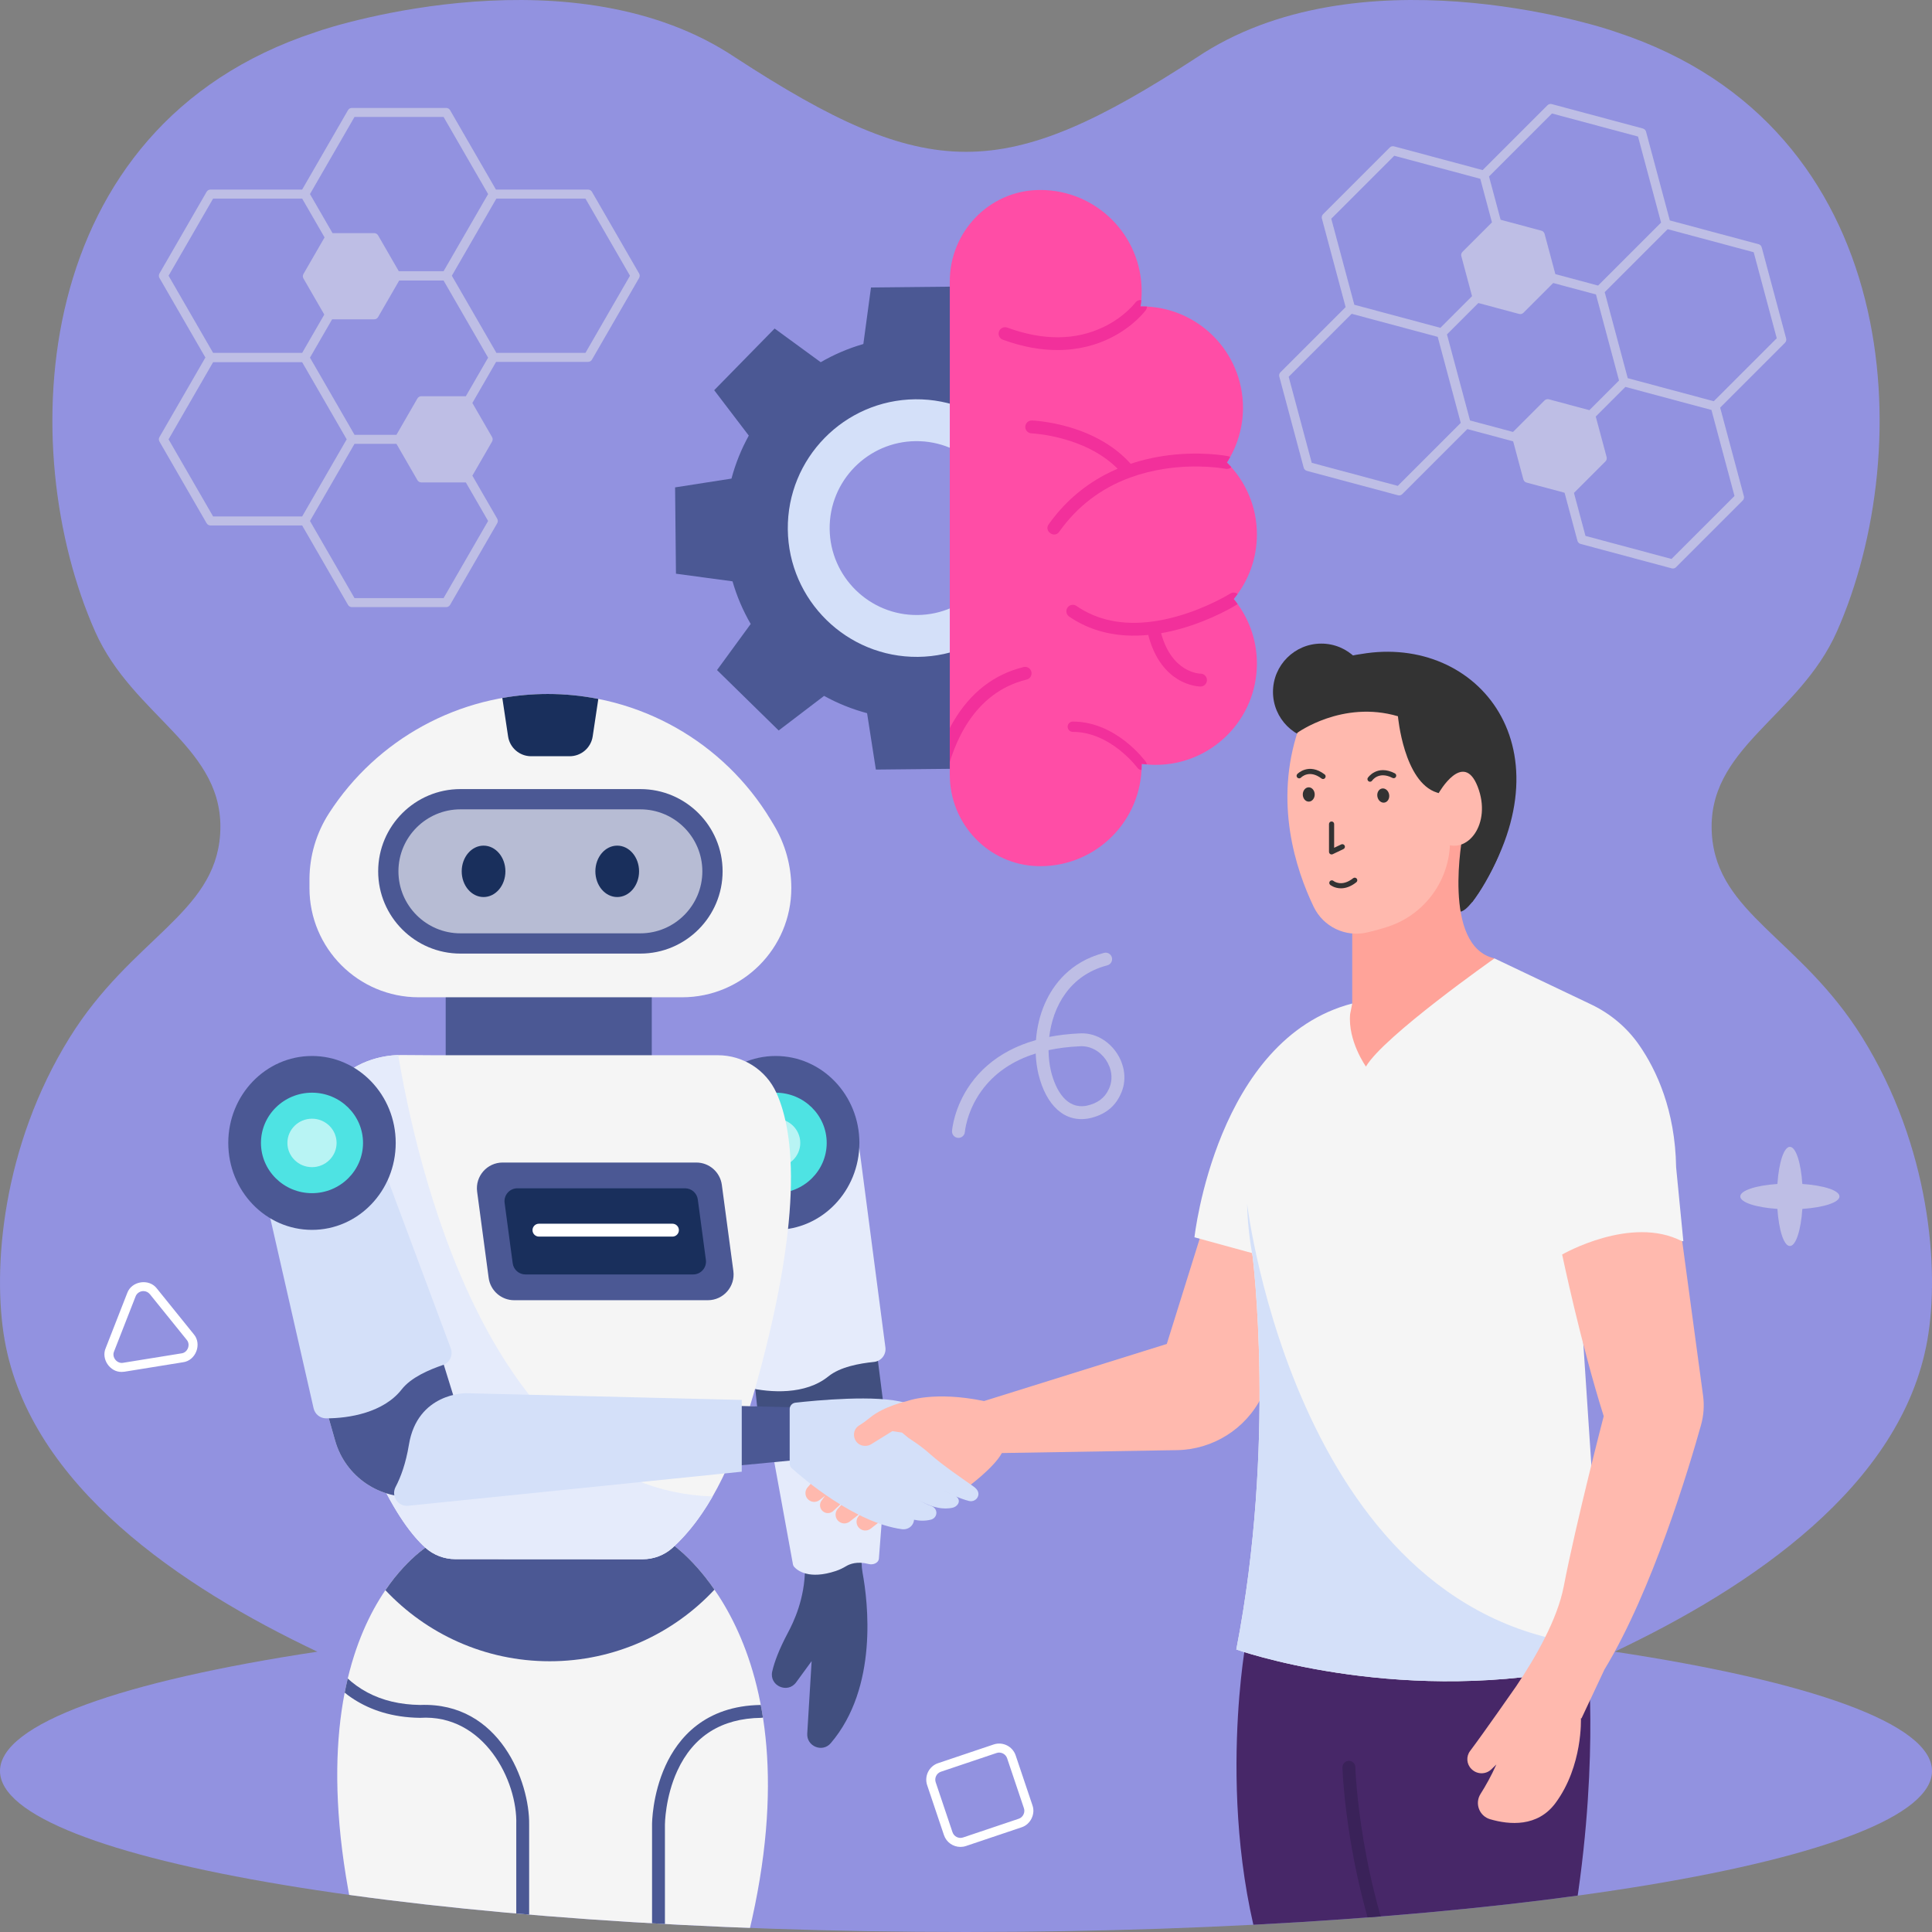 <svg id="Layer_1" enable-background="new 0 0 3000 3000" viewBox="0 0 3000 3000" xmlns="http://www.w3.org/2000/svg" xmlns:xlink="http://www.w3.org/1999/xlink"><rect x="0" y="0" width="3000" height="3000" fill="#808080" stroke="none"/><clipPath id="SVGID_4_"><path id="SVGID_1_" d="m1951.723 829.929c0-43.71-17.837-83.247-46.615-111.76 15.79-24.525 24.987-53.693 24.987-85.031 0-86.892-70.441-157.334-157.334-157.334-.589 0-1.169.038-1.756.045 1.15-7.672 1.756-15.522 1.756-23.515 0-86.893-70.441-157.334-157.334-157.334-1.281 0-2.559.015-3.833.046-76.34 1.826-136.764 65.397-136.764 141.759v766.391c0 76.362 60.424 139.933 136.764 141.759 1.274.03 2.552.046 3.833.046 86.894 0 157.334-70.441 157.334-157.334 0-.511-.034-1.013-.038-1.523 7.087.977 14.311 1.523 21.666 1.523 86.893 0 157.334-70.441 157.334-157.334 0-38.073-13.526-72.986-36.032-100.202 22.506-27.216 36.032-62.127 36.032-100.202z"/></clipPath><clipPath id="SVGID_6_"><path id="SVGID_5_" d="m2507.207 2564.741c210.725-99.8 445.553-257.009 485.56-483.697 19.539-110.713 3.819-301.52-101.111-470.21-95.785-153.991-225.078-191.755-233.457-315.141-9.148-134.722 134.917-181.476 194.136-315.141 125.256-282.715 104.817-783.594-341.729-930.417-35.391-13.085-404.993-126.811-652.529 39.225-299.521 195.193-416.63 195.193-716.151 0-247.653-166.039-616.991-52.305-652.53-39.224-446.547 146.822-466.985 647.701-341.73 930.416 59.219 133.665 203.284 180.419 194.136 315.141-8.378 123.386-137.671 161.149-233.457 315.141-104.93 168.69-120.65 359.497-101.111 470.21 40.007 226.688 274.835 383.897 485.56 483.696-302.688 45.74-492.794 111.8-492.794 185.26 0 138.071 671.573 250 1500 250s1500-111.929 1500-250c0-73.46-190.106-139.52-492.793-185.259z"/></clipPath><clipPath id="SVGID_8_"><path id="SVGID_7_" d="m1162.975 3000.59c110.298-459.574-124.596-606.638-124.596-606.638h-363.574s-232.851 118.468-120.511 606.638z"/></clipPath><g><g><g><path d="m2507.207 2564.741c210.725-99.8 445.553-257.009 485.56-483.697 19.539-110.713 3.819-301.52-101.111-470.21-95.785-153.991-225.078-191.755-233.457-315.141-9.148-134.722 134.917-181.476 194.136-315.141 125.256-282.715 104.817-783.594-341.729-930.417-35.391-13.085-404.993-126.811-652.529 39.225-299.521 195.193-416.63 195.193-716.151 0-247.653-166.039-616.991-52.305-652.53-39.224-446.547 146.822-466.985 647.701-341.73 930.416 59.219 133.665 203.284 180.419 194.136 315.141-8.378 123.386-137.671 161.149-233.457 315.141-104.93 168.69-120.65 359.497-101.111 470.21 40.007 226.688 274.835 383.897 485.56 483.696-302.688 45.74-492.794 111.8-492.794 185.26 0 138.071 671.573 250 1500 250s1500-111.929 1500-250c0-73.46-190.106-139.52-492.793-185.259z" fill="#9292e0"/></g><path d="m2856.311 1857.81c0-9.309-24.485-17.131-57.639-19.361-2.23-33.153-10.053-57.639-19.361-57.639s-17.132 24.485-19.361 57.639c-33.153 2.23-57.639 10.053-57.639 19.361s24.485 17.132 57.639 19.362c2.229 33.152 10.053 57.638 19.361 57.638s17.131-24.485 19.361-57.638c33.153-2.231 57.639-10.054 57.639-19.362z" fill="#bebee5"/><g><path d="m1491.366 2867.887c-11.279 0-21.822-7.127-25.613-18.394l-26.06-77.472c-4.746-14.11 2.872-29.452 16.983-34.199l86.251-29.014c14.111-4.743 29.452 2.872 34.199 16.983l26.06 77.472c4.911 13.66-3.132 29.856-16.983 34.198l-86.251 29.014c-2.844.957-5.739 1.412-8.586 1.412zm56.025-145.809-86.251 29.014c-6.794 2.285-10.462 9.672-8.177 16.467l26.06 77.471c2.286 6.794 9.674 10.458 16.467 8.177l86.251-29.014c6.669-2.091 10.542-9.889 8.177-16.466l-26.06-77.472c-2.286-6.793-9.671-10.465-16.467-8.177z" fill="#fff"/></g><g><path d="m189.1 2130.294c-18.237.548-32.325-19.944-25.02-36.845l33.416-85.461c6.684-18.971 34.067-23.195 46.156-7.126l57.174 70.836c13.156 15.214 3.244 41.082-16.708 43.612l-90.589 14.625c-1.485.241-2.966.359-4.429.359zm33.597-125.48c-5.351-.027-10.249 3.258-12.162 8.271l-33.416 85.461c-3.865 8.968 4.599 19.449 14.18 17.568l90.589-14.625c9.607-1.219 14.378-13.674 8.044-20.999l-57.174-70.836c-2.51-3.108-6.167-4.84-10.061-4.84z" fill="#fff"/></g><g fill="#bebee5"><path d="m992.394 424.645-73.196-126.781c-1.251-2.166-3.562-3.5-6.063-3.5h-143.077l-71.177-123.28c-1.251-2.166-3.562-3.5-6.063-3.5h-146.393c-2.501 0-4.812 1.334-6.063 3.5l-71.177 123.28h-142.32c-2.501 0-4.812 1.334-6.063 3.5l-73.196 126.781c-1.25 2.166-1.25 4.834 0 7l71.31 123.514-71.31 123.514c-1.25 2.166-1.25 4.834 0 7l73.196 126.78c1.251 2.166 3.562 3.5 6.063 3.5h142.32l71.177 123.281c1.251 2.166 3.562 3.5 6.063 3.5h146.394c2.501 0 4.812-1.334 6.063-3.5l73.197-126.781c1.25-2.166 1.25-4.834 0-7l-38.59-66.839 30.566-52.941c1.25-2.166 1.25-4.834 0-7l-30.566-52.941 36.838-63.806h142.809c2.501 0 4.812-1.334 6.063-3.5l73.196-126.78c1.249-2.167 1.249-4.835-.001-7.001zm-441.928-243.062h138.312l69.155 119.78-69.155 119.781h-69.538l-32.128-55.649c-1.251-2.166-3.562-3.5-6.063-3.5h-64.701l-35.022-60.659zm-288.714 246.562 69.155-119.781h138.278l34.8 60.275-32.777 56.772c-1.25 2.166-1.25 4.834 0 7l32.35 56.033-34.341 59.48h-138.311zm69.154 373.807-69.154-119.78 69.155-119.781h138.278l69.156 119.781-69.156 119.78zm427.027 7-69.155 119.781h-138.312l-69.14-119.754 69.172-119.808h65.081l32.572 56.416c1.251 2.166 3.562 3.5 6.063 3.5h69.156zm-34.563-193.696h-69.156c-2.501 0-4.812 1.334-6.063 3.5l-32.572 56.416h-65.081l-69.172-119.809 34.374-59.536h65.349c2.501 0 4.812-1.334 6.063-3.5l32.745-56.717h68.921l69.155 119.78zm185.724-67.331h-138.312l-69.155-119.78 69.155-119.781h138.311l69.155 119.781z"/><path d="m2773.499 525.528-37.89-141.405c-.647-2.416-2.534-4.303-4.95-4.95l-137.762-36.913-36.912-137.761c-.647-2.416-2.534-4.303-4.95-4.95l-141.406-37.89c-2.413-.647-4.993.043-6.762 1.812l-100.637 100.636-137.5-36.844c-2.413-.647-4.993.043-6.762 1.812l-103.517 103.516c-1.768 1.769-2.459 4.347-1.812 6.762l36.844 137.501-101.172 101.172c-1.768 1.769-2.459 4.347-1.812 6.762l37.89 141.405c.647 2.416 2.534 4.303 4.95 4.95l141.405 37.89c.599.16 1.207.238 1.812.238 1.832 0 3.62-.721 4.95-2.05l100.98-100.98 71.166 19.068 15.822 59.048c.647 2.416 2.534 4.303 4.95 4.95l59.047 15.821 19.976 74.55c.647 2.416 2.534 4.303 4.95 4.95l141.405 37.89c.599.16 1.207.238 1.812.238 1.832 0 3.62-.721 4.95-2.05l103.517-103.517c1.768-1.769 2.459-4.347 1.812-6.762l-36.844-137.501 100.637-100.637c1.769-1.768 2.46-4.346 1.813-6.761zm-490.867 127.327-35.798-133.598 48.734-48.734 63.26 16.95c.599.16 1.207.238 1.812.238 1.832 0 3.62-.721 4.95-2.05l46.208-46.208 66.404 17.793 35.806 133.627-46.021 46.021-62.923-16.86c-2.413-.646-4.993.044-6.761 1.812l-48.902 48.901zm127.277-476.626 133.599 35.798 35.797 133.598-97.8 97.8-66.344-17.776-16.745-62.495c-.647-2.416-2.534-4.303-4.95-4.95l-63.32-16.967-18.014-67.229zm-244.898 65.604 133.567 35.79 18.128 67.655-45.75 45.75c-1.768 1.769-2.459 4.347-1.812 6.762l16.631 62.068-49.17 49.17-133.598-35.798-35.798-133.598zm5.455 512.63-133.598-35.798-35.798-133.598 97.8-97.8 133.599 35.797 35.797 133.599zm425.058 113.485-133.598-35.798-17.891-66.77 48.9-48.9c1.768-1.769 2.459-4.347 1.812-6.762l-16.86-62.924 46.021-46.021 133.627 35.806 35.79 133.567zm65.627-244.922-133.598-35.798-35.798-133.598 97.778-97.778 133.598 35.798 35.798 133.598z"/></g><g><g><g><path d="m1494.082 1193.629-134.036 1.371-13.643-87.556c-23.524-6.276-45.9-15.352-66.762-26.875l-70.504 53.722-95.736-93.807 52.278-71.58c-11.946-20.622-21.475-42.809-28.228-66.2l-87.817-11.859-1.356-134.034 87.559-13.652c6.278-23.524 15.357-45.901 26.883-66.763l-53.715-70.496 93.819-95.746 71.576 52.269c20.625-11.948 42.812-21.48 66.204-28.235l11.869-87.817 134.035-1.371 13.643 87.556c23.523 6.275 45.9 15.351 66.761 26.875l70.504-53.722 95.737 93.807-52.278 71.58c11.946 20.622 21.475 42.809 28.228 66.2l87.818 11.859 1.356 134.034-87.559 13.652c-6.278 23.524-15.357 45.901-26.883 66.764l53.715 70.496-93.819 95.746-71.576-52.269c-20.624 11.948-42.813 21.479-66.204 28.234z" fill="#4b5894"/></g><g><path d="m1623.266 818.024c1.155 110.275-87.62 200.876-197.893 201.965-110.275 1.089-200.93-87.74-202.085-198.015s87.62-200.876 197.895-201.965c110.272-1.088 200.927 87.74 202.083 198.015z" fill="#d4e0f9"/></g><g><path d="m1558.269 818.666c.78 74.436-59.143 135.591-133.578 136.327-74.435.735-135.628-59.224-136.407-133.66-.78-74.436 59.143-135.591 133.579-136.327 74.434-.735 135.627 59.225 136.406 133.66z" fill="#9292e0"/></g></g><g><g><path d="m1951.723 829.929c0-43.71-17.837-83.247-46.615-111.76 15.79-24.525 24.987-53.693 24.987-85.031 0-86.892-70.441-157.334-157.334-157.334-.589 0-1.169.038-1.756.045 1.15-7.672 1.756-15.522 1.756-23.515 0-86.893-70.441-157.334-157.334-157.334-1.281 0-2.559.015-3.833.046-76.34 1.826-136.764 65.397-136.764 141.759v766.391c0 76.362 60.424 139.933 136.764 141.759 1.274.03 2.552.046 3.833.046 86.894 0 157.334-70.441 157.334-157.334 0-.511-.034-1.013-.038-1.523 7.087.977 14.311 1.523 21.666 1.523 86.893 0 157.334-70.441 157.334-157.334 0-38.073-13.526-72.986-36.032-100.202 22.506-27.216 36.032-62.127 36.032-100.202z" fill="#ff4da6"/></g><g><g clip-path="url(#SVGID_4_)"><path d="m1458.729 1214.711c-1.504 0-3.029-.34-4.466-1.059-4.553-2.277-6.609-7.559-4.969-12.239.116-.453.273-1.158.488-2.088 2.533-10.995 10.242-44.456 30.758-79.159 26.506-44.837 63.141-73.222 108.886-84.365 5.364-1.309 10.776 1.983 12.083 7.349 1.308 5.366-1.983 10.775-7.349 12.083-83.569 20.358-114.117 101.83-124.889 148.583-.698 3.03-.934 4.051-1.592 5.367-1.75 3.503-5.283 5.528-8.95 5.528zm-8.944-14.459c-.001.003-.002.005-.003.008.001-.003.002-.006.003-.008zm.009-.017c-.003.005-.005.009-.007.014.002-.005.004-.009.007-.014z" fill="#f2309b"/></g><g clip-path="url(#SVGID_4_)"><path d="m1641.963 543.554c-24.622 0-52.916-4.41-84.742-16.054-5.187-1.897-7.854-7.641-5.956-12.827s7.641-7.851 12.827-5.956c55.579 20.334 105.87 20.031 149.475-.896 32.624-15.657 49.229-37.689 49.394-37.91 3.286-4.426 9.542-5.367 13.976-2.096 4.435 3.274 5.393 9.507 2.132 13.95-.764 1.041-19.125 25.691-55.836 43.598-19.592 9.556-46.836 18.191-81.27 18.191z" fill="#f2309b"/></g><path clip-path="url(#SVGID_4_)" d="m1907.059 708.361c-1.826-.363-45.384-8.801-101.555-.176-17.337 2.66-33.983 6.681-49.835 11.996-22.871-25.731-55.72-45.354-95.488-56.958-31.821-9.284-56.752-10.246-57.798-10.282-5.535-.181-10.14 4.122-10.337 9.638-.196 5.516 4.117 10.148 9.633 10.35.874.032 82.888 3.65 133.761 54.916-7.179 3.058-14.165 6.404-20.945 10.039-34.227 18.347-63.205 44.027-86.131 76.328-7.649 10.459 8.91 22.277 16.311 11.576 27.997-39.448 64.894-67.618 110.071-84.181 16.776-6.132 34.277-10.617 53.125-13.55 52.826-8.229 94.878-.162 95.297-.079 5.414 1.072 10.674-2.446 11.749-7.859 1.076-5.417-2.441-10.681-7.858-11.758z" fill="#f2309b"/><path clip-path="url(#SVGID_4_)" d="m1924.145 924.787c-2.951-4.668-9.125-6.061-13.796-3.112-.35.221-35.482 22.229-82.844 35.486-13.524 3.799-26.293 6.393-39.033 8.109-45.546 5.945-84.772-2.197-116.97-24.364-4.55-3.133-10.775-1.983-13.907 2.565s-1.983 10.775 2.565 13.907c25.521 17.571 55.301 27.438 88.514 29.326 11.457.644 22.676.35 34.333-.766 10.024 39.301 29.851 58.871 45.263 68.453 18.507 11.508 35.133 11.646 35.831 11.646h.004c5.521 0 10.037-4.475 10.039-9.996.002-5.522-4.435-10.001-9.958-10.004-1.903-.03-44.623-1.472-61.219-62.811 9.798-1.704 19.782-3.967 29.93-6.808 50.15-14.038 86.608-36.873 88.136-37.838 4.668-2.948 6.062-9.124 3.112-13.793z" fill="#f2309b"/><g clip-path="url(#SVGID_4_)"><path d="m1772.769 1195.667c-2.468 0-4.901-1.138-6.468-3.283-.409-.56-41.622-55.931-100.47-55.931-4.418 0-8-3.582-8-8s3.582-8 8-8c67.094 0 111.538 59.95 113.396 62.502 2.602 3.571 1.815 8.575-1.755 11.177-1.421 1.036-3.07 1.535-4.703 1.535z" fill="#f2309b"/></g></g></g></g><g><g clip-path="url(#SVGID_6_)"><g><g><g><path d="m1162.975 3000.59c110.298-459.574-124.596-606.638-124.596-606.638h-363.574s-232.851 118.468-120.511 606.638z" fill="#f5f5f5"/></g><g><g clip-path="url(#SVGID_8_)"><path d="m811.655 3267.952c-5.522 0-10-4.478-10-10v-424.852c2.229-67.873-50.132-171.887-149.446-165.66-86.781-1.112-133.813-46.88-157.985-85.077-25.927-40.969-31.419-81.253-31.64-82.947-.715-5.477 3.146-10.495 8.622-11.21 5.474-.716 10.496 3.146 11.21 8.622.049.365 5.299 38.16 29.088 75.438 31.324 49.086 78.751 74.379 140.961 75.177 124.096-4.783 170.15 120.518 169.19 185.658v424.852c0 5.522-4.477 9.999-10 9.999z" fill="#4b5894"/></g><g clip-path="url(#SVGID_8_)"><path d="m1022.5 3267.952c-5.522 0-10-4.478-10-10v-424.852c0-1.861.236-46.096 20.816-91.214 19.37-42.466 60.836-93.322 148.374-94.444.043-.001.087-.001.131-.001 5.463 0 9.926 4.393 9.996 9.872.071 5.522-4.349 10.057-9.871 10.127-61.646.791-105.444 28.444-130.18 82.192-18.961 41.202-19.266 83.06-19.267 83.478v424.842c.001 5.523-4.477 10-9.999 10z" fill="#4b5894"/></g></g><g><g><path d="m853.528 2579.59c101.007 0 192.019-42.788 255.902-111.227-36.422-52.727-71.052-74.412-71.052-74.412h-363.574s-38.322 19.5-76.372 75.269c63.843 67.937 154.512 110.37 255.096 110.37z" fill="#4b5894"/></g></g><g><path d="m692.074 1510.69h320v358.621h-320z" fill="#4b5894"/></g><g><path d="m1324.033 1804.332-185.114 24.092 41.284 399.555 193.603-31.626z" fill="#414f7f"/></g><g><g><path d="m1286.237 2137.304c18.246-14.772 47.787-20.157 70.873-22.505 11.188-1.138 19.199-11.335 17.74-22.486l-41.377-316.093-186.122 14.37-.993 344.56c-.027 9.291 6.334 17.415 15.383 19.52 34.549 8.036 88.784 11.547 124.496-17.366z" fill="#e5ebfb"/></g></g><g><path d="m1349.269 2240.702h-120.319c8.677 70.046 16.155 137.19 21.087 194.337-.311 47.796-17.694 83.565-26.677 100.483-13.519 25.458-20.846 44.979-24.251 59.935-5.014 22.024 23.808 35.087 37.134 16.85l24.055-32.923-6.811 112.49c-1.202 19.854 23.588 30.046 36.502 14.919 74.074-86.764 57.675-219.652 49.438-264.411-1.895-10.298-2.024-20.852-.32-31.183 7.956-48.248 10.792-106.98 10.162-170.497z" fill="#414f7f"/></g><g><path d="m1364.717 2420.432 16.06-208.313c.468-6.067-6.783-10.68-14.628-9.496-6.59.994-15.543.159-27.458-4.834-37.903-15.887-52.033-25.098-88.223-8.235-18.62 8.676-34.559 9.334-45.647 7.927-8.021-1.018-15.022 4.187-13.906 10.308l40.399 221.468c.25 1.37.887 2.687 1.913 3.829 5.043 5.618 22.925 20.175 64.625 6.343 5.781-1.918 11.092-4.541 16.042-7.511 5.703-3.423 17.347-7.965 34.844-3.353 7.552 1.99 15.512-2.07 15.979-8.133z" fill="#e5ebfb"/></g><g><ellipse cx="1204.462" cy="1774.731" fill="#4b5894" rx="130" ry="135"/></g><g><path d="m1204.461 1852.751c43.695 0 79.243-35 79.243-78.02s-35.548-78.02-79.243-78.02-79.243 35-79.243 78.02 35.549 78.02 79.243 78.02z" fill="#4ee3e3"/></g><g opacity=".6"><g><path d="m1204.461 1812.363c21.058 0 38.19-16.882 38.19-37.632s-17.132-37.632-38.19-37.632-38.19 16.882-38.19 37.632 17.132 37.632 38.19 37.632z" fill="#fff"/></g></g><g><path d="m1114.681 1638.548h-441.695c-16.537 0-33.073-.177-49.61-.33-37.114-.343-203.026 15.609-134.444 335.989 62.67 292.765 132.938 394.021 171.307 428.816 12.818 11.624 29.535 18.002 46.839 18.012l290.62.165c17.241.01 33.961-6.251 46.726-17.839 51.226-46.502 92.571-123.215 124.678-235.169 78.811-274.801 65.328-407.344 36.589-471.091-16.107-35.728-51.82-58.553-91.01-58.553z" fill="#f5f5f5"/></g><g><g><path d="m1099.119 2018.966h-300.682c-20.041 0-36.989-14.831-39.647-34.695l-17.901-133.793c-3.209-23.985 15.448-45.305 39.647-45.305h300.682c20.041 0 36.989 14.831 39.647 34.695l17.901 133.793c3.209 23.985-15.448 45.305-39.647 45.305z" fill="#4b5894"/></g><g><path d="m796.115 1961.618-12.549-93.789c-1.605-11.992 7.724-22.652 19.823-22.652l260.326-.003c10.021 0 18.495 7.416 19.824 17.348l12.549 93.793c1.604 11.993-7.724 22.652-19.823 22.652h-260.326c-10.021-.001-18.495-7.417-19.824-17.349z" fill="#192f5c"/></g><g><path d="m1044.172 1920.173h-207.303c-5.522 0-10-4.478-10-10s4.478-10 10-10h207.303c5.522 0 10 4.478 10 10s-4.478 10-10 10z" fill="#fff"/></g></g><g><g><path d="m488.932 1974.207c62.67 292.766 132.938 394.021 171.307 428.815 12.818 11.624 29.535 18.002 46.839 18.013l290.62.164c17.241.01 33.961-6.251 46.727-17.839 22.627-20.541 43.324-46.988 62.151-79.753-347.958-10.13-460.851-520.995-488.194-685.335-44.895 1.344-195.315 28.244-129.45 335.935z" fill="#e5ebfb"/></g></g><g><g><path d="m588.539 1795.013 117.09 377.421 466.155 11.362v88.874l-524.276 51.09c-57.699 5.623-111.167-30.807-127.048-86.561l-110.039-386.317" fill="#e5ebfb"/></g><g><path d="m1246.604 2185.619-540.974-13.185-117.09-377.422-178.119 55.87 110.039 386.316c15.881 55.755 69.35 92.184 127.048 86.562l608.403-58.548" fill="#4b5894"/></g><g><g><g fill="#ffb9ae"><path d="m1290.682 2309.556-2.414 3.308-20.094-19.479-14.129 16.188c-4.525 5.185-4.466 12.933.139 18.049 4.775 5.306 12.84 6.019 18.473 1.633l8.46-6.588-5.443 7.462c-3.645 4.995-2.984 11.924 1.536 16.142 4.689 4.375 11.963 4.381 16.66.015l20.896-19.423z"/><path d="m1314.971 2326.815-14.128 16.188c-4.525 5.186-4.467 12.934.138 18.049 4.775 5.307 12.84 6.02 18.473 1.633l18.034-14.043z"/><path d="m1347.507 2337.842-14.128 16.188c-4.525 5.186-4.467 12.934.138 18.049 4.775 5.307 12.84 6.02 18.473 1.634l18.034-14.043z"/></g><g><path d="m1405.634 2178.323c-42.926-13.208-140.618-3.608-170.54-.229-5.058.571-8.875 4.847-8.875 9.937v84.484c0 2.833 1.196 5.53 3.301 7.425 17.077 15.368 97.425 84.532 170.938 94.583 5.621.768 11.38-1.203 15.083-5.501 1.927-2.237 3.457-5.227 3.781-9.177" fill="#d4e0f9"/></g><g><path d="m1863.544 1921.249-51.76 165.632-283.736 88.639c-78.12-16.072-119.236 0-119.236 0s-36.119 7.853-57.974 25.859c-5.023 4.14-10.249 8.028-15.801 11.426l-.732.448c-15.118 9.252-8.073 32.55 9.639 31.878.308-.012.619-.025.935-.043 2.812-.155 5.535-1.058 7.931-2.539l32.828-20.307 14.951 2.243 100.174 85.97s42.237-30.65 54.945-54.198l271.823-4.49c55.842-.922 106.572-32.778 131.599-82.707 44.584-88.944 59.345-213.304 59.345-213.304z" fill="#ffb9ae"/></g><path d="m1511.601 2308.119c-14.239-10.105-47.296-32.254-67.72-50.566-8.679-7.781-18.025-14.764-27.796-21.12-5.287-3.44-10.992-7.504-15.715-11.702l-8.963 34.33v59.684c-9.213 9.238-16.33 17.128-16.33 17.128s34.23 32.924 70.4 23.847c4.749-1.191 8.329-5.262 8.522-10.154.004-.081.006-.162.008-.243.114-4.896-3.184-9.163-7.837-10.689-6.358-2.085-13.167-5.727-19.304-9.541 13.26 8.153 32.12 16.068 51.771 12.235 3.901-.762 7.396-3.097 9.267-6.604.033-.063.066-.124.098-.187 2.085-4.075.233-8.794-3.697-10.954 6.69 2.9 13.537 5.365 20.355 7.117 6.111 1.569 12.568-1.939 14.268-8.016 1.168-4.181.06-9.323-7.327-14.565zm-49.351 4.21c5.617 3.269 11.548 6.427 17.645 9.268-5.957-2.713-11.943-5.921-17.645-9.268z" fill="#d4e0f9"/></g></g><g><g><path d="m623.741 2157.468c14.455-18.498 42.028-30.39 63.994-37.872 10.645-3.625 16.157-15.364 12.227-25.9l-111.422-298.683-178.119 55.87 76.541 335.952c2.064 9.059 10.089 15.544 19.38 15.559 35.472.058 89.107-8.721 117.399-44.926z" fill="#d4e0f9"/></g></g><g><ellipse cx="484.462" cy="1774.731" fill="#4b5894" rx="130" ry="135"/></g><g><path d="m484.461 1852.751c43.695 0 79.243-35 79.243-78.02s-35.548-78.02-79.243-78.02-79.243 35-79.243 78.02 35.549 78.02 79.243 78.02z" fill="#4ee3e3"/></g><g opacity=".6"><g><path d="m484.461 1812.363c21.058 0 38.19-16.882 38.19-37.632s-17.132-37.632-38.19-37.632-38.19 16.882-38.19 37.632 17.132 37.632 38.19 37.632z" fill="#fff"/></g></g></g><g><g><path d="m850.637 1077.614c141.737 0 273.121 74.234 346.26 195.642l4.578 7.6c17.844 29.62 27.273 63.544 27.273 98.124 0 93.667-75.932 169.598-169.599 169.598h-409.018c-93.667 0-169.598-75.932-169.598-169.599v-13.102c0-36.536 10.526-72.3 30.319-103.011 74.423-115.477 202.402-185.252 339.785-185.252z" fill="#f5f5f5"/></g><g><path d="m824.739 1174.279h59.804c17.912 0 33.13-13.104 35.787-30.819l8.726-58.175c-25.563-5.054-51.808-7.671-78.418-7.671-23.906 0-47.525 2.118-70.629 6.217l8.944 59.629c2.656 17.715 17.873 30.819 35.786 30.819z" fill="#192f5c"/></g><g><path d="m994.333 1480.727c70.425 0 127.719-57.294 127.719-127.719s-57.294-127.719-127.719-127.719h-279.385c-70.425 0-127.719 57.294-127.719 127.719s57.294 127.719 127.719 127.719z" fill="#4b5894"/></g><g opacity=".6"><g><path d="m994.333 1449.273c53.081 0 96.265-43.184 96.265-96.265s-43.185-96.266-96.265-96.266h-279.385c-53.081 0-96.265 43.185-96.265 96.265s43.185 96.265 96.265 96.265z" fill="#fff"/></g></g><g><ellipse cx="750.869" cy="1353.008" fill="#192f5c" rx="33.925" ry="39.912"/></g><g><ellipse cx="958.412" cy="1353.008" fill="#192f5c" rx="33.925" ry="39.912"/></g></g></g><g><path d="m1151.784 2285.233v-111.437l-428.349-10.44s-75.184-.781-88.46 79.9c-4.778 29.038-12.599 50.271-20.654 65.555-7.573 14.371 4.021 31.326 20.138 29.288z" fill="#d4e0f9"/></g></g><g><g><path d="m2267.572 1415.667-32.534-6.195-11.955-136.644 60.161-5.263 47.811 47.429c-1.418 15.735-43.91 98.644-63.483 100.673z" fill="#333"/></g><g><path d="m2271.407 1295.818-33.644-4.314-138.026 131.988v134.772l-30.193 90.383 162.181 25.017 88.854-185.474c-82.816-18.977-49.172-192.372-49.172-192.372z" fill="#ffa399"/></g><g><circle cx="2051.69" cy="1074.383" fill="#333" r="75"/></g><g><path d="m2016.172 1132.624c-38.212 113.151-4.351 217.037 23.69 275.427 14.901 31.028 49.264 47.596 82.81 39.887 11.869-2.727 22.689-5.759 32.547-8.997 58.047-19.068 97.021-73.576 96.38-134.672l16.359-156.149-191.333-81.98z" fill="#ffb9ae"/></g><g><path d="m2067.662 1326.792c-2.139.045-4.046-1.85-4-4v-43.224c0-2.209 1.791-4 4-4s4 1.791 4 4v36.883l10.995-5.246c1.996-.949 4.382-.105 5.333 1.888.951 1.994.106 4.382-1.888 5.333l-16.718 7.977c-.546.26-1.135.389-1.722.389z" fill="#333"/></g><g><g><g><ellipse cx="2032.213" cy="1233.658" fill="#333" rx="9.248" ry="11.098"/></g><g><path d="m2054.428 1209.663c-.845 0-1.696-.267-2.42-.817-18.928-14.407-31.263-1.965-31.779-1.429-1.524 1.586-4.05 1.655-5.646.141-1.595-1.513-1.68-4.02-.178-5.625.174-.186 17.644-18.332 42.449.548 3.064 2.163 1.247 7.322-2.426 7.182z" fill="#333"/></g><g><ellipse cx="2147.068" cy="1235.828" fill="#333" rx="9.248" ry="11.098" transform="matrix(.985 -.174 .174 .985 -181.981 391.611)"/></g><g><path d="m2127.367 1213.846c-3.056.084-5.117-3.627-3.348-6.169.138-.214 14.194-21.125 41.9-6.831 1.964 1.012 2.734 3.425 1.722 5.388-1.013 1.965-3.428 2.733-5.388 1.722-21.145-10.9-31.131 3.493-31.546 4.111-.772 1.152-2.046 1.779-3.34 1.779z" fill="#333"/></g></g><g><path d="m2082.253 1379.369c-10.217 0-16.643-5.262-16.747-5.351-1.688-1.425-1.901-3.948-.477-5.637 1.419-1.681 3.926-1.898 5.614-.495.561.454 12.685 9.939 30.476-4.174 1.73-1.374 4.246-1.083 5.62.647 1.373 1.731 1.083 4.247-.647 5.62-9.07 7.196-17.245 9.39-23.839 9.39z" fill="#333"/></g></g><g><path d="m2286.028 1400.844c158.462-227.755 16.859-411.074-163.718-386.616-180.578 24.458-107.88 123.706-107.88 123.706s70.066-51.121 156.283-25.758c0 0 8.947 102.266 60.596 118.531 51.649 16.264 53.357-3.802 53.357-3.802z" fill="#333"/></g><g><path d="m2233.978 1231.527s38.249-67.615 60.624-9.822c22.375 57.794-16.609 107.1-53.874 86.979" fill="#ffb9ae"/></g><g><path d="m2465.507 2575.148-531.976-18.403s-52.91 299.632 50.609 553.255h438.628c3.914-27.766 9.377-61.799 16.859-103.519 44.859-250.173 25.88-431.333 25.88-431.333z" fill="#472768"/></g><path d="m2613.885 1927.288-11.214-114.734c-1.396-88.819-30.615-151.068-57.257-189.582-18.877-27.29-44.728-49.015-74.688-63.281l-150.147-71.499s-171.957 120.773-199.563 167.933c0 0-28.368-39.706-24.534-81.525l3.255-16.334c-211.23 54.863-244.996 362.984-244.996 362.984l89.433 24.503c.281 1.605.562 3.211.859 4.828 0 0 36.807 291.005-25.305 610.766 0 0 239.682 85.381 522.537 31.422 16.244-3.099 32.63-6.657 49.121-10.718l-34.506-521.049-25.104-108.645c56.394-34.8 182.109-25.069 182.109-25.069z" fill="#f5f5f5"/><g><path d="m1936.504 1869.311c.527 25.296 3.21 52.356 8.529 81.27 0 0 36.807 291.005-25.305 610.766 0 0 239.682 85.381 522.538 31.422 16.243-3.099 32.63-6.657 49.121-10.718l-1.719-25.948c-474.947-31.044-553.162-686.766-553.164-686.792z" fill="#d4e0f9"/></g><g><path d="m2612.16 1927.575c-79.365-41.407-186.469 20.443-186.469 20.443s28.888 138.287 64.545 251.009c0 0-42.558 163.331-62.112 264.55-9.777 50.61-42.917 108.911-73.614 154.561 0 0-51.692 74.233-71.758 100.77-6.455 8.537-5.544 20.543 2.124 28.007l.36.352c8.537 8.309 22.024 8.335 30.525.122 2.439-2.356 5.062-4.889 7.786-7.52-8.064 18.074-16.997 33.739-24.6 45.771-9.341 14.779-1.914 34.328 14.866 39.238 29.947 8.761 73.583 12.554 101.468-25.042 42.819-57.729 39.55-131.747 39.55-131.747l.897.227 35.657-75.914c74.391-122.416 131.662-314.215 149.984-379.744 4.131-14.772 5.207-30.226 3.154-45.427z" fill="#ffb9ae"/></g><g><path d="m2182.559 3120.002c-3.78 0-7.397-2.153-9.086-5.812-43.241-93.691-65.105-189.132-75.832-252.699-11.628-68.909-13.021-115.053-13.075-116.983-.153-5.52 4.196-10.118 9.717-10.272 5.544-.183 10.12 4.197 10.275 9.716.013.462 1.434 46.971 12.869 114.597 10.53 62.268 31.951 155.71 74.206 247.262 2.313 5.015.125 10.956-4.89 13.271-1.356.624-2.782.92-4.184.92z" fill="#3a2259"/></g></g></g></g></g><g><path d="m1488.284 1766.883c-.247 0-.495-.009-.746-.027-5.497-.407-9.629-5.172-9.237-10.67.105-1.48 2.881-36.673 28.811-73.042 15.19-21.306 35.205-38.637 59.488-51.512 12.835-6.806 26.877-12.357 42.039-16.636 1.498-19.705 6.142-39.182 13.761-56.528 12.414-28.266 38.443-64.889 91.948-78.846 5.346-1.391 10.807 1.808 12.2 7.151 1.395 5.344-1.808 10.807-7.151 12.2-58.523 15.268-84.693 64.196-90.142 111.125 14.409-2.818 29.688-4.614 45.776-5.374 48.675-3.941 86.66 52.085 64.432 95.688-8.938 19.042-25.111 31.191-48.069 36.111-38.07 7.466-66.8-19.682-78.834-68.307-2.475-10.42-3.905-21.314-4.323-32.35-36.217 11.252-64.429 30.668-84.258 58.076-23.046 31.855-25.706 63.377-25.73 63.691-.404 5.247-4.787 9.25-9.965 9.25zm139.876-136.209c.109 11.646 1.46 22.822 3.858 32.922 7.408 29.566 24.067 59.133 55.184 53.371 16.756-3.59 27.928-11.785 34.155-25.053 15.602-30.574-11.306-70.016-45.383-67.211-17.066.805-33.011 2.798-47.814 5.971z" fill="#bebee5"/></g></g><g/><g/><g/><g/><g/><g/><g/><g/><g/><g/><g/><g/><g/><g/><g/></svg>